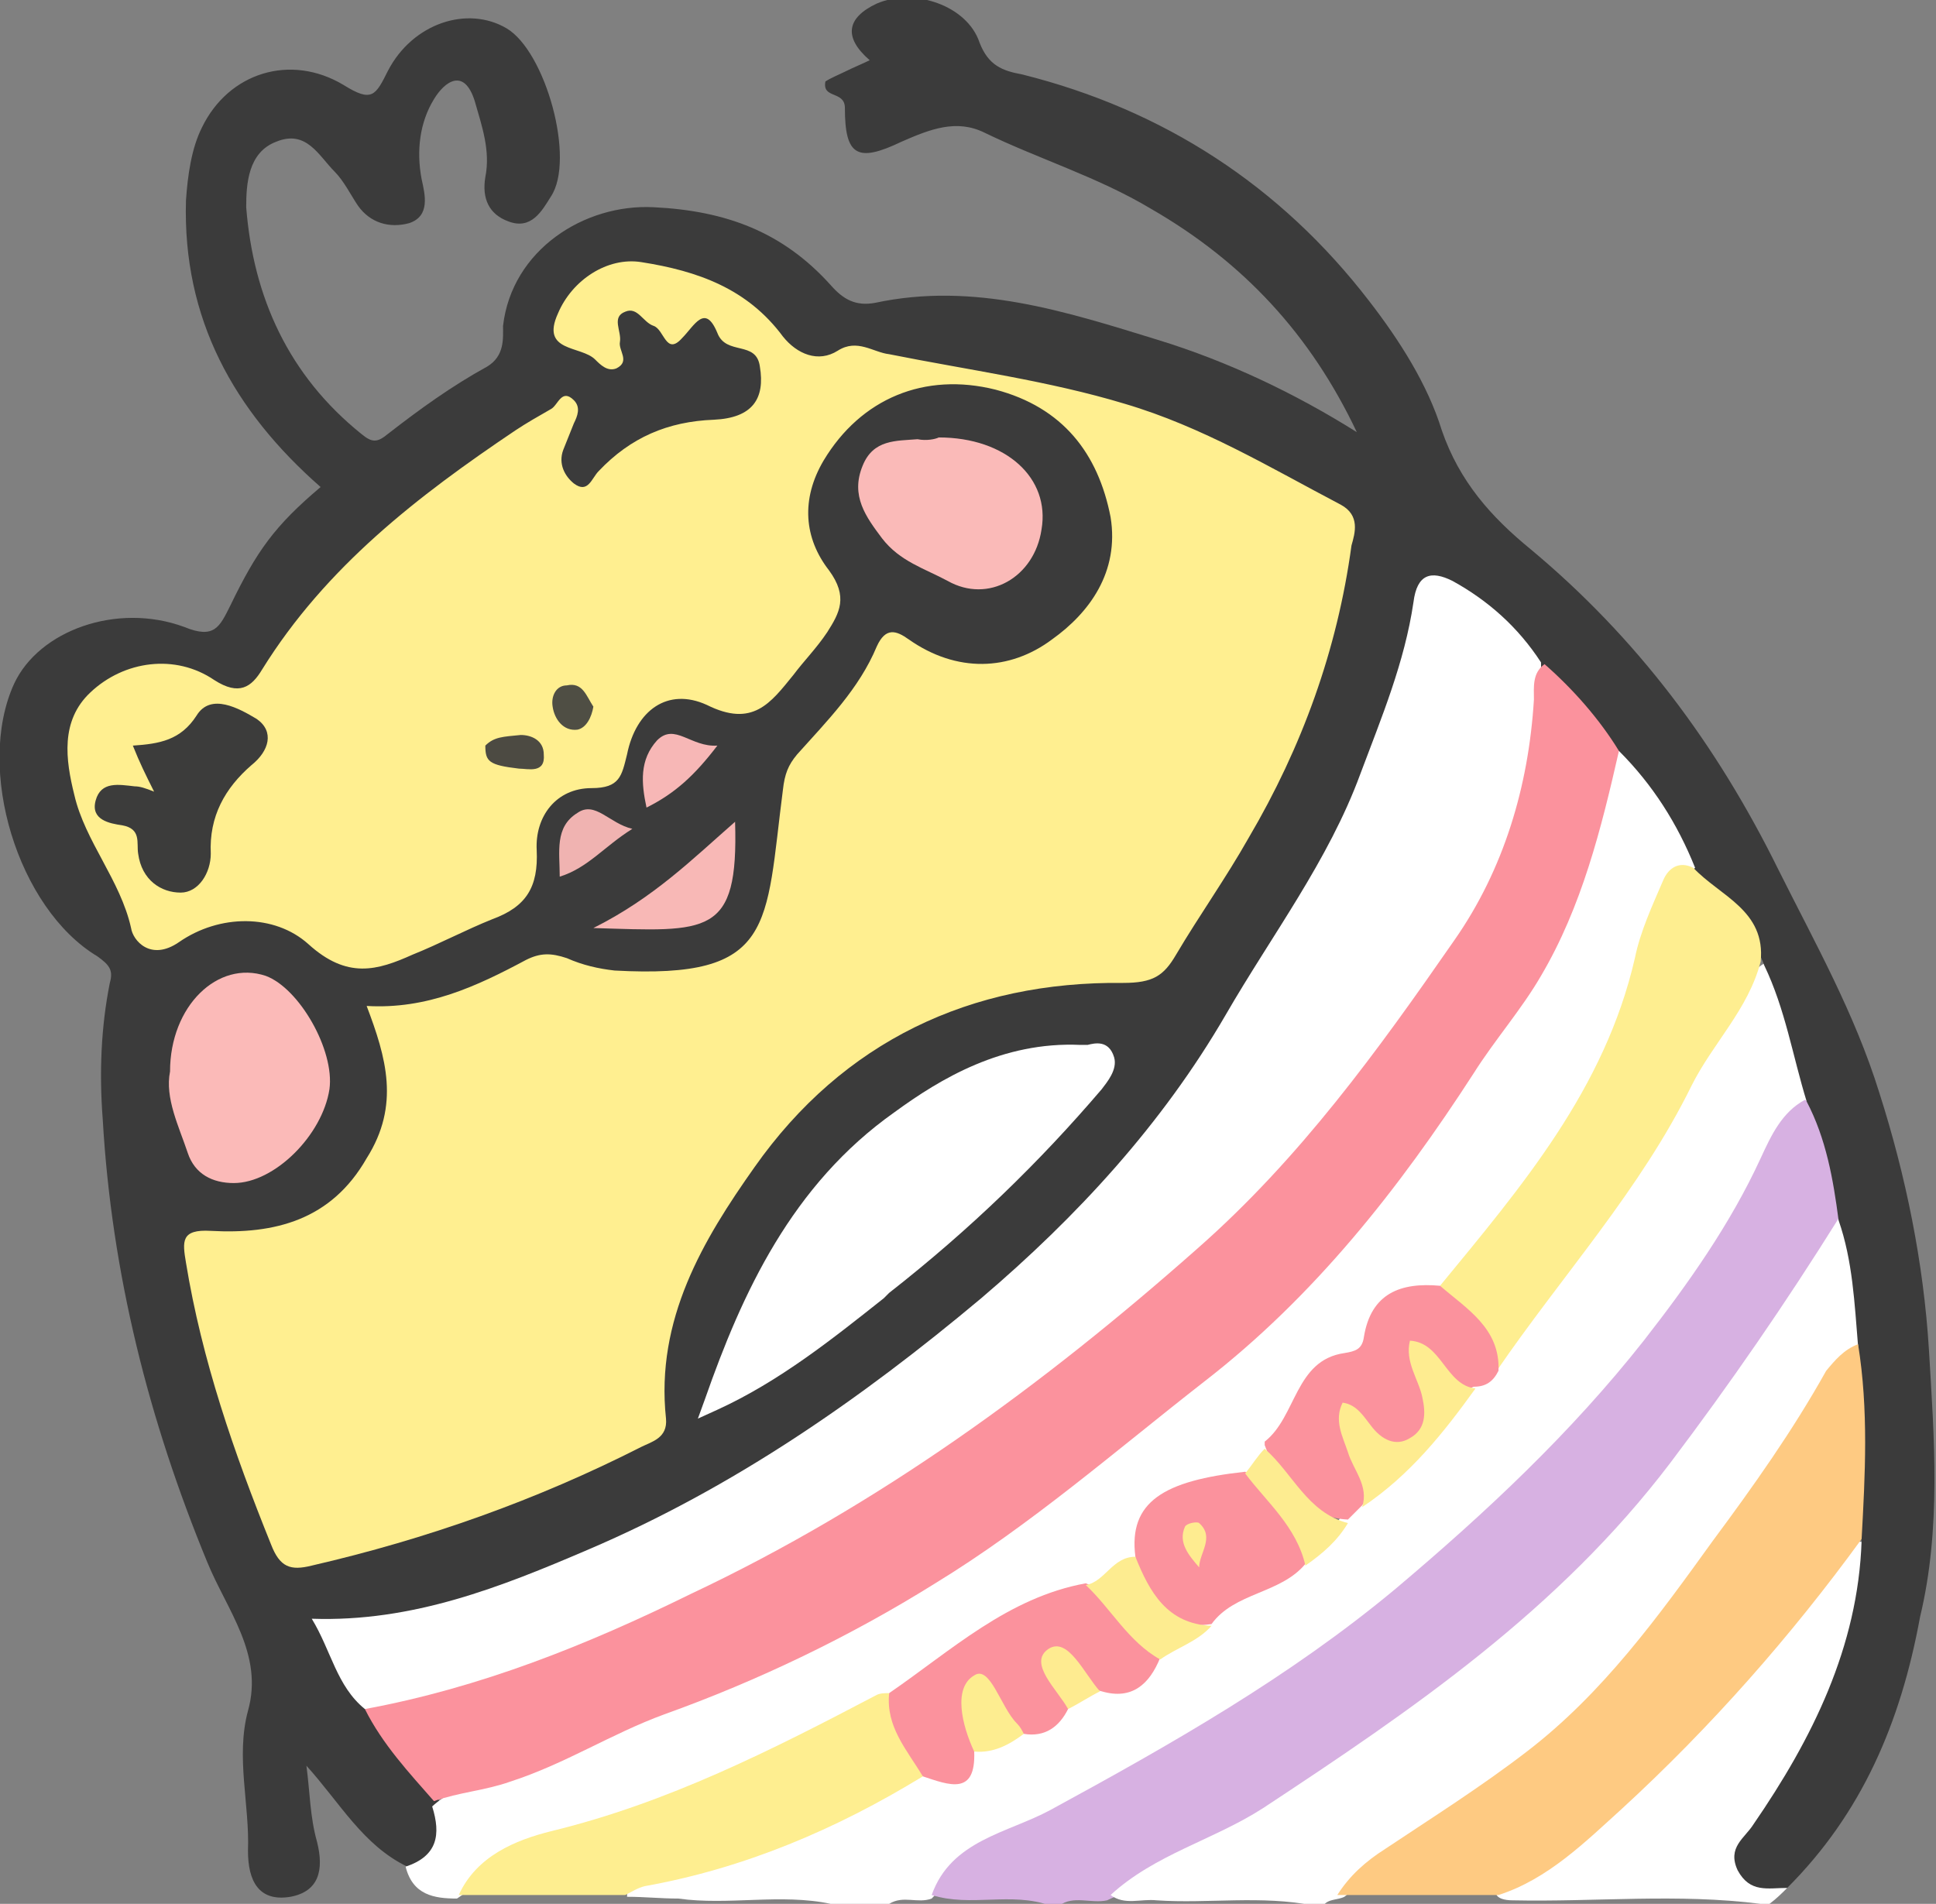 <?xml version="1.0" encoding="utf-8"?>
<!-- Generator: Adobe Illustrator 26.5.3, SVG Export Plug-In . SVG Version: 6.00 Build 0)  -->
<svg version="1.1" id="レイヤー_1" xmlns="http://www.w3.org/2000/svg" xmlns:xlink="http://www.w3.org/1999/xlink" x="0px"
	 y="0px" viewBox="0 0 109.3 107.5" style="enable-background:new 0 0 109.3 107.5;" xml:space="preserve">
<rect x="0" y="0" width="109.3" height="107.5" fill="#808080" stroke="none"/>
<style type="text/css">
	.st0{fill:#FFFFFF;}
	.st1{fill:#D7B1E2;}
	.st2{fill:#3B3B3B;}
	.st3{fill:#FEEE90;}
	.st4{fill:#FB929D;}
	.st5{fill:#FEEC90;}
	.st6{fill:#FDEC90;}
	.st7{fill:#FDED90;}
	.st8{fill:#FEEB90;}
	.st9{fill:#FECA82;}
	.st10{fill:#FFEF90;}
	.st11{fill:#FBBAB8;}
	.st12{fill:#FABAB8;}
	.st13{fill:#F8B8B6;}
	.st14{fill:#F7B7B6;}
	.st15{fill:#F0B3B1;}
	.st16{fill:#3C3C3B;}
	.st17{fill:#4C4A42;}
	.st18{fill:#4F4E44;}
</style>
<g>
	<path class="st0" d="M38.3,107.2c-1,0-1.9-0.1-2.9-0.1c0-0.9,0.7-1,1.3-1.1c5.4-1,10.3-3.4,15.1-5.9c1.2-0.1,2.5,0.3,3.1-1.2
		c0.8-0.5,1.8-0.8,2.7-1.2c1-0.2,1.8-0.6,2.4-1.3c0.6-0.5,1.3-0.9,2-1c1.4,0,2.4-0.7,3.1-1.9c0.9-0.8,2.1-1.2,3-2
		c1.4-1.6,3.4-2.1,5.1-3.2c0.9-0.8,1.7-1.6,2.4-2.5c0.3-0.5,0.7-0.8,1.2-1.1c2.4-1.7,4.1-4.2,6.2-6.3c0.5-0.4,1-0.8,1.5-1.3
		c4.7-6.9,9.7-13.6,13.8-21c0.3-0.6,0.6-1.3,1.3-1.7c1.8,0.6,1.3,2.5,1.9,3.8c0.6,1.2,0.9,2.5,0.7,3.9c-3.1,5.1-5.8,10.6-9.7,15.3
		C87,83.7,80.9,89.5,73.9,94.3c-5.3,3.7-10.8,6.9-16.7,9.6c-1.8,0.8-3.3,1.9-4.6,3.3c-0.8,0.3-1.6-0.2-2.4,0.3c-1.1,0-2.2,0-3.3,0
		C44.1,106.9,41.1,107.6,38.3,107.2z"/>
	<path class="st1" d="M52.6,107c1.1-3.1,4.3-3.5,6.7-4.8c6.8-3.7,13.5-7.5,19.5-12.5c5.1-4.3,9.9-8.8,14-14
		c2.5-3.2,4.9-6.6,6.6-10.3c0.6-1.3,1.2-2.6,2.5-3.3c2.2,1.6,1.9,4.1,2.3,6.4c-1.8,4.4-4.4,8.2-7.3,11.9C92.9,85.3,89,90.2,83.9,94
		c-6.7,5.1-13.7,9.8-21.4,13.3c-0.9,0.2-1.9-0.3-2.7,0.3c-0.2,0-0.3,0-0.5,0C57.1,106.8,54.8,107.7,52.6,107z"/>
	<path class="st0" d="M62.7,107c2.5-2.3,5.8-3.1,8.6-4.9c8.5-5.6,16.7-11.2,23-19.5c3.4-4.5,6.5-9,9.5-13.8c2,1.9,1.5,4.4,1.5,6.7
		c-4.7,7.7-9.8,15.2-16,21.8c-2,2.2-4.7,3.5-7,5.3c-2.1,1.5-4.4,2.9-6.4,4.5c-0.4,0.2-0.9,0.1-1.2,0.5c-0.2,0-0.3,0-0.5,0
		c-3-0.6-6-0.1-8.9-0.3C64.4,107.2,63.5,107.6,62.7,107z"/>
	<path class="st0" d="M100.9,106.6c-0.3,0.3-0.6,0.6-1,0.9c-0.2,0-0.3,0-0.5,0c-4.7-0.6-9.3-0.1-14-0.2c-1,0-1.3-0.5-0.4-1
		c6.2-3.5,10.5-8.9,15.2-14c1.1-1.2,2-2.5,3-3.7c0.5-0.7,0.9-1.8,2.1-1.5c0.9,3.2-0.7,6-1.6,8.9c-0.8,2.4-2.2,4.6-3.6,6.7
		C98.4,105.1,98.3,105.1,100.9,106.6z"/>
	<path class="st2" d="M100.9,106.6c-1.1,0-2.1,0.3-2.8-1c-0.6-1.3,0.4-1.8,0.9-2.6c3.3-4.8,5.9-10,6.1-16c-1.2-3.7-0.8-7.3-0.2-11
		c-0.2-2.4-0.3-4.8-1.1-7.1c-0.3-2.3-0.7-4.6-1.8-6.7c-0.8-2.6-1.2-5.2-2.4-7.7c-0.8-2.2-2.7-3.4-4.1-5c-1.3-2.3-2.6-4.6-4.3-6.6
		c-1.5-1.7-2.8-3.5-4.4-5c-1-1.6-2.4-2.7-4-3.7c-1.1-0.7-1.8-0.8-2.2,0.8c-3.3,13.3-10.5,24.6-19.8,34.4c-5.5,5.9-12,10.8-19.2,14.9
		c-4.7,2.7-9.6,4.9-14.8,6.6c-1.8,0.6-3.7,1-5.6,1.2c-2.3,0.2-2.5,0.5-1.4,2.6c0.3,0.6,0.8,1.2,1.2,1.8c1.3,1.8,2.8,3.6,4,5.5
		c0.4,2.4,0,3.1-2,3.4c-2.5-1.2-3.8-3.6-5.7-5.7c0.2,1.5,0.2,2.9,0.6,4.3c0.4,1.6,0.1,2.8-1.5,3.1c-1.8,0.3-2.4-0.9-2.4-2.6
		c0.1-2.6-0.7-5.3,0-7.9c0.9-3.2-1.2-5.7-2.3-8.4c-3.3-8-5.4-16.3-5.9-25c-0.2-2.6-0.1-5.2,0.4-7.7c0.2-0.7,0-1-0.7-1.5
		C1,51.3-1.4,43.4,0.8,38.6c1.4-3,5.8-4.6,9.6-3.2c1.7,0.7,2,0,2.6-1.2c1.5-3.1,2.5-4.5,5.1-6.7c-4.9-4.3-7.8-9.5-7.6-16.2
		c0.1-1.4,0.3-2.9,0.9-4.1c1.5-3.1,5-4.2,8-2.4c1.6,1,1.8,0.6,2.5-0.8c1.4-2.7,4.5-3.7,6.7-2.4c2.2,1.3,3.9,7.4,2.5,9.5
		c-0.5,0.8-1.1,1.9-2.4,1.4c-1.1-0.4-1.5-1.3-1.3-2.5c0.3-1.5-0.2-2.9-0.6-4.3c-0.6-1.9-1.7-1.1-2.3-0.1c-0.8,1.3-1,2.9-0.7,4.5
		c0.2,0.9,0.5,2.1-0.7,2.5c-1.1,0.3-2.2,0-2.9-1c-0.4-0.6-0.8-1.4-1.3-1.9c-0.9-0.9-1.6-2.4-3.3-1.7c-1.6,0.6-1.7,2.4-1.7,3.7
		c0.4,5.1,2.4,9.5,6.5,12.8c0.6,0.5,0.9,0.5,1.5,0c1.8-1.4,3.6-2.7,5.6-3.8c1-0.6,0.9-1.6,0.9-2.3c0.5-4.3,4.6-6.9,8.5-6.7
		c4.1,0.2,7.3,1.4,10,4.4c0.7,0.8,1.4,1.2,2.5,1c5.6-1.2,10.8,0.5,16,2.1c3.9,1.2,7.7,3,11.2,5.2c-2.6-5.5-6.4-9.6-11.6-12.6
		C62,10,58.7,9,55.6,7.5c-1.6-0.8-3.1-0.2-4.7,0.5c-2.5,1.2-3.2,0.8-3.2-1.9c0-1-1.3-0.5-1.1-1.5c0.3-0.2,0.8-0.4,1.2-0.6
		c0.4-0.2,0.9-0.4,1.3-0.6c-1.5-1.3-1.3-2.4,0.4-3.2c2.1-0.9,5.1,0.1,5.8,2.2c0.5,1.3,1.3,1.6,2.4,1.8c8,2,14.6,6.3,19.6,12.8
		c1.7,2.2,3.3,4.7,4.1,7.3c1,2.9,2.8,4.9,5,6.7c6,5,10.5,11,14,18.1c2.1,4.2,4.3,8.1,5.7,12.6c1.5,4.7,2.5,9.6,2.8,14.5
		c0.3,5,0.7,10.1-0.5,15.1C107.3,97.3,105.1,102.4,100.9,106.6z"/>
	<path class="st0" d="M91.4,42.4c1.9,1.9,3.3,4.1,4.3,6.6c-1.7,1.4-2.3,3.4-2.8,5.4c-0.9,3.8-2.5,7.2-4.9,10.3
		c-1.3,1.7-2.5,3.5-3.6,5.4c-0.7,1.2-1.6,2.4-3,3c-1.8,0.2-3.5,0.6-3.9,2.7c-0.1,0.4-0.3,0.8-0.7,0.9c-2.9,0.6-3.2,3.7-5.1,5.2
		c-0.3,0.7-0.7,1.2-1.4,1.6c-0.6,0.3-1.2,0.4-1.8,0.5c-2.3,0.3-3.8,1.6-4.2,4c-0.8,0.9-1.7,1.6-2.9,2.1c-3.2,0.4-5.4,2.7-8.1,4.1
		c-1,0.5-2,1.2-3,1.9c-6,3.3-12.2,6.4-18.9,8c-2.1,0.5-3.8,1.9-5.6,3.1c-1.3,0-2.5-0.2-2.9-1.8c1.8-0.6,2-1.8,1.5-3.4
		c1.5-1.4,3.6-1.4,5.4-2.2c8.3-3.8,17.2-6.7,24.8-12.1c7.2-5,14.1-10.4,20.2-16.6c3-3.1,5.1-6.9,7.6-10.4c1.5-2.1,3.2-4.2,4.4-6.5
		c1.4-2.9,2.7-5.7,3.2-8.9C90.2,44.2,90.3,43,91.4,42.4z"/>
	<path class="st3" d="M25.9,107c1-2.2,3.2-3.1,5.2-3.6c6.6-1.6,12.5-4.6,18.4-7.7c0.2-0.1,0.5-0.1,0.7-0.1c0.8,1.5,1.8,2.9,1.9,4.7
		c-4.9,3-10.1,5.2-15.7,6.2c-0.4,0.1-0.7,0.3-1.1,0.5C32.2,107,29,107,25.9,107z"/>
	<path class="st3" d="M81.3,72.6c4.6-5.6,9.3-11.1,11-18.5c0.3-1.5,1-3,1.6-4.4c0.3-0.7,0.9-1.1,1.7-0.7c1.5,1.6,4.1,2.4,3.8,5.3
		c-0.7,2.7-2.7,4.6-3.9,7c-2.9,5.9-7.3,10.7-11,16.1C83.9,75.6,82.1,74.4,81.3,72.6z"/>
	<path class="st4" d="M52.1,100.3c-0.9-1.5-2.1-2.8-1.9-4.7c3.5-2.4,6.7-5.4,11.1-6.2c2,0.8,3,2.6,4.2,4.2c-0.6,1.5-1.6,2.4-3.3,1.9
		c-1-0.2-1.4-1.2-2.4-1.5c-0.3,0.9,0.9,1.5,0.5,2.5c-0.5,1-1.3,1.6-2.5,1.4c-1.2-0.3-1.5-1.5-2.4-2.3c-0.8,1,0.1,2.3-0.4,3.3
		C55.1,101.4,53.6,100.8,52.1,100.3z"/>
	<path class="st4" d="M81.3,72.6c1.5,1.3,3.4,2.4,3.3,4.8c-0.3,0.6-0.7,0.9-1.4,0.9c-1.5,0.7-1.7-1.1-2.8-1.3
		c0.2,1.6,1.2,3.6-0.9,4.6c-1.4,0.7-2.3-0.5-3.2-1.4c-0.2,1.7,2,3,0.6,4.8c-0.3,0.3-0.6,0.6-0.8,0.8c-2.1-0.1-3.7-1.5-4.7-4.2
		c0-0.1,0-0.2,0-0.2c1.8-1.4,1.7-4.6,4.5-5c0.6-0.1,1-0.2,1.1-0.9C77.4,73,79.1,72.4,81.3,72.6z"/>
	<path class="st4" d="M64.1,87.9c-0.4-3.1,1.6-4.3,6.2-4.8c2,1.2,3.6,2.6,3.4,5.2c-1.4,1.7-4,1.6-5.3,3.4
		C65.6,92.1,64.1,90.8,64.1,87.9z"/>
	<path class="st5" d="M76.9,85.1c0.4-1.2-0.5-2.1-0.8-3.1c-0.3-0.9-0.8-1.8-0.3-2.8c0.8,0.1,1.2,0.8,1.6,1.3
		c0.6,0.8,1.4,1.2,2.2,0.7c0.9-0.5,0.9-1.4,0.7-2.3c-0.2-1-1-2-0.7-3.2c1.8,0.1,2,2.5,3.7,2.7C81.5,80.9,79.6,83.3,76.9,85.1z"/>
	<path class="st6" d="M64.1,87.9c0.8,2,1.8,3.8,4.3,3.9c-0.8,0.9-1.9,1.2-2.9,1.9c-1.8-1-2.8-2.9-4.2-4.2
		C62.4,89.3,62.8,87.9,64.1,87.9z"/>
	<path class="st6" d="M73.7,88.4c-0.5-2.2-2.2-3.6-3.4-5.2c0.4-0.5,0.7-1,1.1-1.4c1.6,1.4,2.4,3.6,4.7,4.2
		C75.5,87,74.7,87.7,73.7,88.4z"/>
	<path class="st7" d="M55,98.9c-0.7-1.5-1.2-3.6,0-4.3c0.9-0.6,1.5,1.8,2.4,2.7c0.2,0.2,0.3,0.4,0.4,0.6C57,98.5,56.1,99,55,98.9z"
		/>
	<path class="st8" d="M60.3,96.5c-0.6-1.1-2.3-2.6-1.1-3.4c1.1-0.7,2,1.4,2.9,2.4C61.5,95.8,60.9,96.2,60.3,96.5z"/>
	<path class="st9" d="M104.9,75.9c0.6,3.7,0.4,7.4,0.2,11c-4,5.5-8.5,10.6-13.5,15.2c-2.1,1.9-4.2,4-7,4.9c-3,0-6,0-9.1,0
		c0.7-1.1,1.6-1.9,2.7-2.6c2.7-1.8,5.4-3.5,8-5.5c4.3-3.3,7.4-7.6,10.5-11.9c2.3-3.1,4.5-6.2,6.4-9.6
		C103.6,76.8,104.1,76.2,104.9,75.9z"/>
	<path class="st10" d="M20.7,56.8c3.4,0.2,6.2-1.1,9-2.6c0.8-0.4,1.4-0.4,2.3-0.1c0.9,0.4,1.8,0.6,2.7,0.7c9.1,0.5,8.5-2.5,9.5-10.2
		c0.1-0.9,0.3-1.4,0.8-2c1.7-1.9,3.5-3.7,4.5-6.1c0.5-1.1,1.1-0.9,1.8-0.4c2.7,1.9,5.7,1.8,8.1,0c2.1-1.5,3.8-3.8,3.3-6.9
		C62,25.6,60,23,56.2,22c-4-1-7.6,0.5-9.7,4c-1.3,2.2-1.1,4.4,0.3,6.2c1.1,1.5,0.6,2.4-0.1,3.5c-0.6,0.9-1.3,1.6-1.9,2.4
		c-1.3,1.6-2.3,3-4.9,1.7c-2.2-1-4,0.3-4.5,2.8c-0.3,1.2-0.4,1.9-2,1.9c-2,0-3.2,1.6-3.1,3.5c0.1,2.1-0.6,3.2-2.5,3.9
		c-1.5,0.6-3,1.4-4.5,2c-2,0.9-3.7,1.4-5.9-0.6c-1.9-1.7-5-1.7-7.3-0.1c-1.6,1.1-2.6-0.1-2.7-0.8c-0.6-2.7-2.6-4.9-3.2-7.5
		c-0.5-2-0.8-4.2,0.9-5.8c1.9-1.8,4.8-2.2,7-0.7c1.4,0.9,2.1,0.4,2.7-0.6c3.6-5.8,8.8-9.8,14.3-13.5c0.6-0.4,1.3-0.8,2-1.2
		c0.4-0.2,0.6-1.2,1.3-0.5c0.4,0.4,0.2,0.9,0,1.3c-0.2,0.5-0.4,1-0.6,1.5c-0.3,0.8,0.1,1.5,0.6,1.9c0.8,0.6,1-0.3,1.4-0.7
		c1.8-1.9,3.9-2.8,6.5-2.9c2.2-0.1,2.9-1.2,2.6-3c-0.2-1.5-1.9-0.6-2.4-1.9c-0.7-1.7-1.3-0.4-2,0.3c-0.9,1-1-0.5-1.6-0.7
		c-0.6-0.2-0.9-1.1-1.6-0.8c-0.8,0.3-0.2,1.1-0.3,1.7c-0.1,0.5,0.6,1.1-0.2,1.5c-0.5,0.2-0.9-0.2-1.2-0.5c-0.8-0.8-3.1-0.4-2.1-2.6
		c0.8-1.9,2.8-3.2,4.7-2.9c3.2,0.5,6,1.5,8,4.2c0.8,1,2,1.5,3.1,0.8c1.1-0.7,2,0.1,2.9,0.2c4.5,0.9,9,1.5,13.3,2.8
		c4.4,1.3,8.2,3.6,12.2,5.7c1.1,0.6,0.8,1.6,0.6,2.3c-0.8,5.9-2.8,11.4-5.8,16.5c-1.3,2.3-2.8,4.4-4.1,6.6c-0.7,1.2-1.3,1.6-3,1.6
		c-8.6-0.1-15.8,3.3-20.8,10.4c-2.9,4.1-5.6,8.6-5,14.2c0.1,1.1-0.8,1.3-1.4,1.6c-5.9,3-12.1,5.2-18.6,6.7c-1.2,0.3-1.8,0.1-2.3-1.2
		c-2.1-5.2-3.9-10.4-4.8-15.9c-0.2-1.2-0.3-1.9,1.4-1.8c3.6,0.2,6.8-0.6,8.8-4.1C22.6,62.4,21.8,59.7,20.7,56.8z"/>
	<path class="st0" d="M20.6,96.5c-1.6-1.3-1.9-3.3-3-5.1c5.7,0.2,10.7-1.8,15.6-3.9c8.2-3.5,15.4-8.5,22.2-14.2
		c5.4-4.6,10.2-9.8,13.8-16c2.6-4.5,5.8-8.7,7.6-13.6c1.2-3.2,2.5-6.3,3-9.7c0.2-1.6,1-1.8,2.2-1.2c2,1.1,3.7,2.6,5,4.6
		c0.2,6.1-1.8,11.6-5,16.7c-4.9,7.6-10.7,14.5-17.8,20.1c-6.9,5.5-13.7,11.1-22,14.7c-4.1,1.8-7.9,4.2-12.1,5.6
		C27.2,95.7,24.1,97,20.6,96.5z"/>
	<path class="st4" d="M20.6,96.5c6.5-1.2,12.5-3.6,18.4-6.5C49.6,85,58.9,78.2,67.6,70.5c5.8-5.1,10.2-11.2,14.5-17.4
		c2.8-4,4.2-8.7,4.5-13.6c0-0.7-0.1-1.5,0.6-2c1.6,1.4,3.1,3.1,4.2,4.9c-1,4.4-2.1,8.8-4.4,12.7c-1.1,1.9-2.6,3.6-3.8,5.5
		c-4.2,6.5-9,12.6-15.2,17.4c-5,3.9-9.8,8.1-15.2,11.4c-4.8,3-10,5.5-15.3,7.4c-3,1.1-5.6,2.8-8.7,3.8c-1.4,0.5-2.9,0.6-4.3,1.1
		C23.1,100.1,21.6,98.5,20.6,96.5z"/>
	<path class="st0" d="M62.9,59.7c-0.3-1-1.1-0.8-1.5-0.7C61.2,59,61.1,59,61,59c-4.4-0.2-7.9,1.9-10.5,3.8
		C44.7,66.9,41.9,73,39.8,79l-0.4,1.1l1.1-0.5c3.5-1.6,6.5-4,9.4-6.3l0.3-0.3c4.6-3.6,8.5-7.4,12-11.5
		C62.5,61.1,63.1,60.4,62.9,59.7z"/>
	<path class="st11" d="M9.6,60.5c0-3.7,2.7-6.3,5.4-5.4c1.9,0.7,3.9,4.2,3.6,6.4c-0.4,2.6-3.1,5.3-5.4,5.3c-1.2,0-2.2-0.5-2.6-1.7
		C10.1,63.6,9.3,62,9.6,60.5z"/>
	<path class="st12" d="M53,24.7c3.8,0,6.3,2.3,5.8,5.2c-0.4,2.7-3,4.2-5.3,2.9c-1.3-0.7-2.7-1.1-3.7-2.4c-0.9-1.2-1.8-2.4-1.1-4.1
		c0.6-1.5,1.9-1.4,3.1-1.5C52.3,24.9,52.8,24.8,53,24.7z"/>
	<path class="st13" d="M33.5,52.4c3.4-1.7,5.6-3.9,8-6C41.7,52.9,40,52.6,33.5,52.4z"/>
	<path class="st14" d="M40.5,42.1c-1.3,1.7-2.4,2.7-4,3.5c-0.3-1.4-0.4-2.7,0.6-3.8C38.1,40.8,39,42.2,40.5,42.1z"/>
	<path class="st15" d="M31.6,49.5c0-1.4-0.3-2.8,1-3.6c1-0.7,1.8,0.6,3.1,0.9C34.1,47.8,33.2,49,31.6,49.5z"/>
	<path class="st5" d="M67.7,88.5c-0.6-0.7-1.2-1.4-0.8-2.3c0.1-0.2,0.7-0.3,0.8-0.2C68.6,86.8,67.7,87.7,67.7,88.5z"/>
	<path class="st16" d="M8.7,44.7c-0.5-1-0.8-1.6-1.2-2.6c1.5-0.1,2.7-0.3,3.6-1.7c0.8-1.3,2.4-0.4,3.4,0.2c1,0.7,0.7,1.8-0.3,2.6
		c-1.5,1.3-2.4,2.9-2.3,5c0,1.1-0.7,2.2-1.7,2.2c-1.1,0-2.2-0.7-2.4-2.2c-0.1-0.6,0.2-1.4-0.9-1.6c-0.7-0.1-1.8-0.3-1.5-1.4
		c0.3-1.1,1.3-0.9,2.2-0.8C7.9,44.4,8.2,44.5,8.7,44.7z"/>
	<path class="st17" d="M27.4,42.1c0.5-0.5,1-0.5,2-0.6c0.6,0,1.3,0.3,1.3,1.1c0.1,1.1-0.9,0.8-1.4,0.8C27.6,43.2,27.4,43,27.4,42.1z
		"/>
	<path class="st18" d="M33.5,39.9c-0.1,0.6-0.4,1.2-0.9,1.3c-0.8,0.1-1.3-0.6-1.4-1.3c-0.1-0.6,0.2-1.2,0.8-1.2
		C32.9,38.5,33.1,39.3,33.5,39.9z"/>
</g>
</svg>
